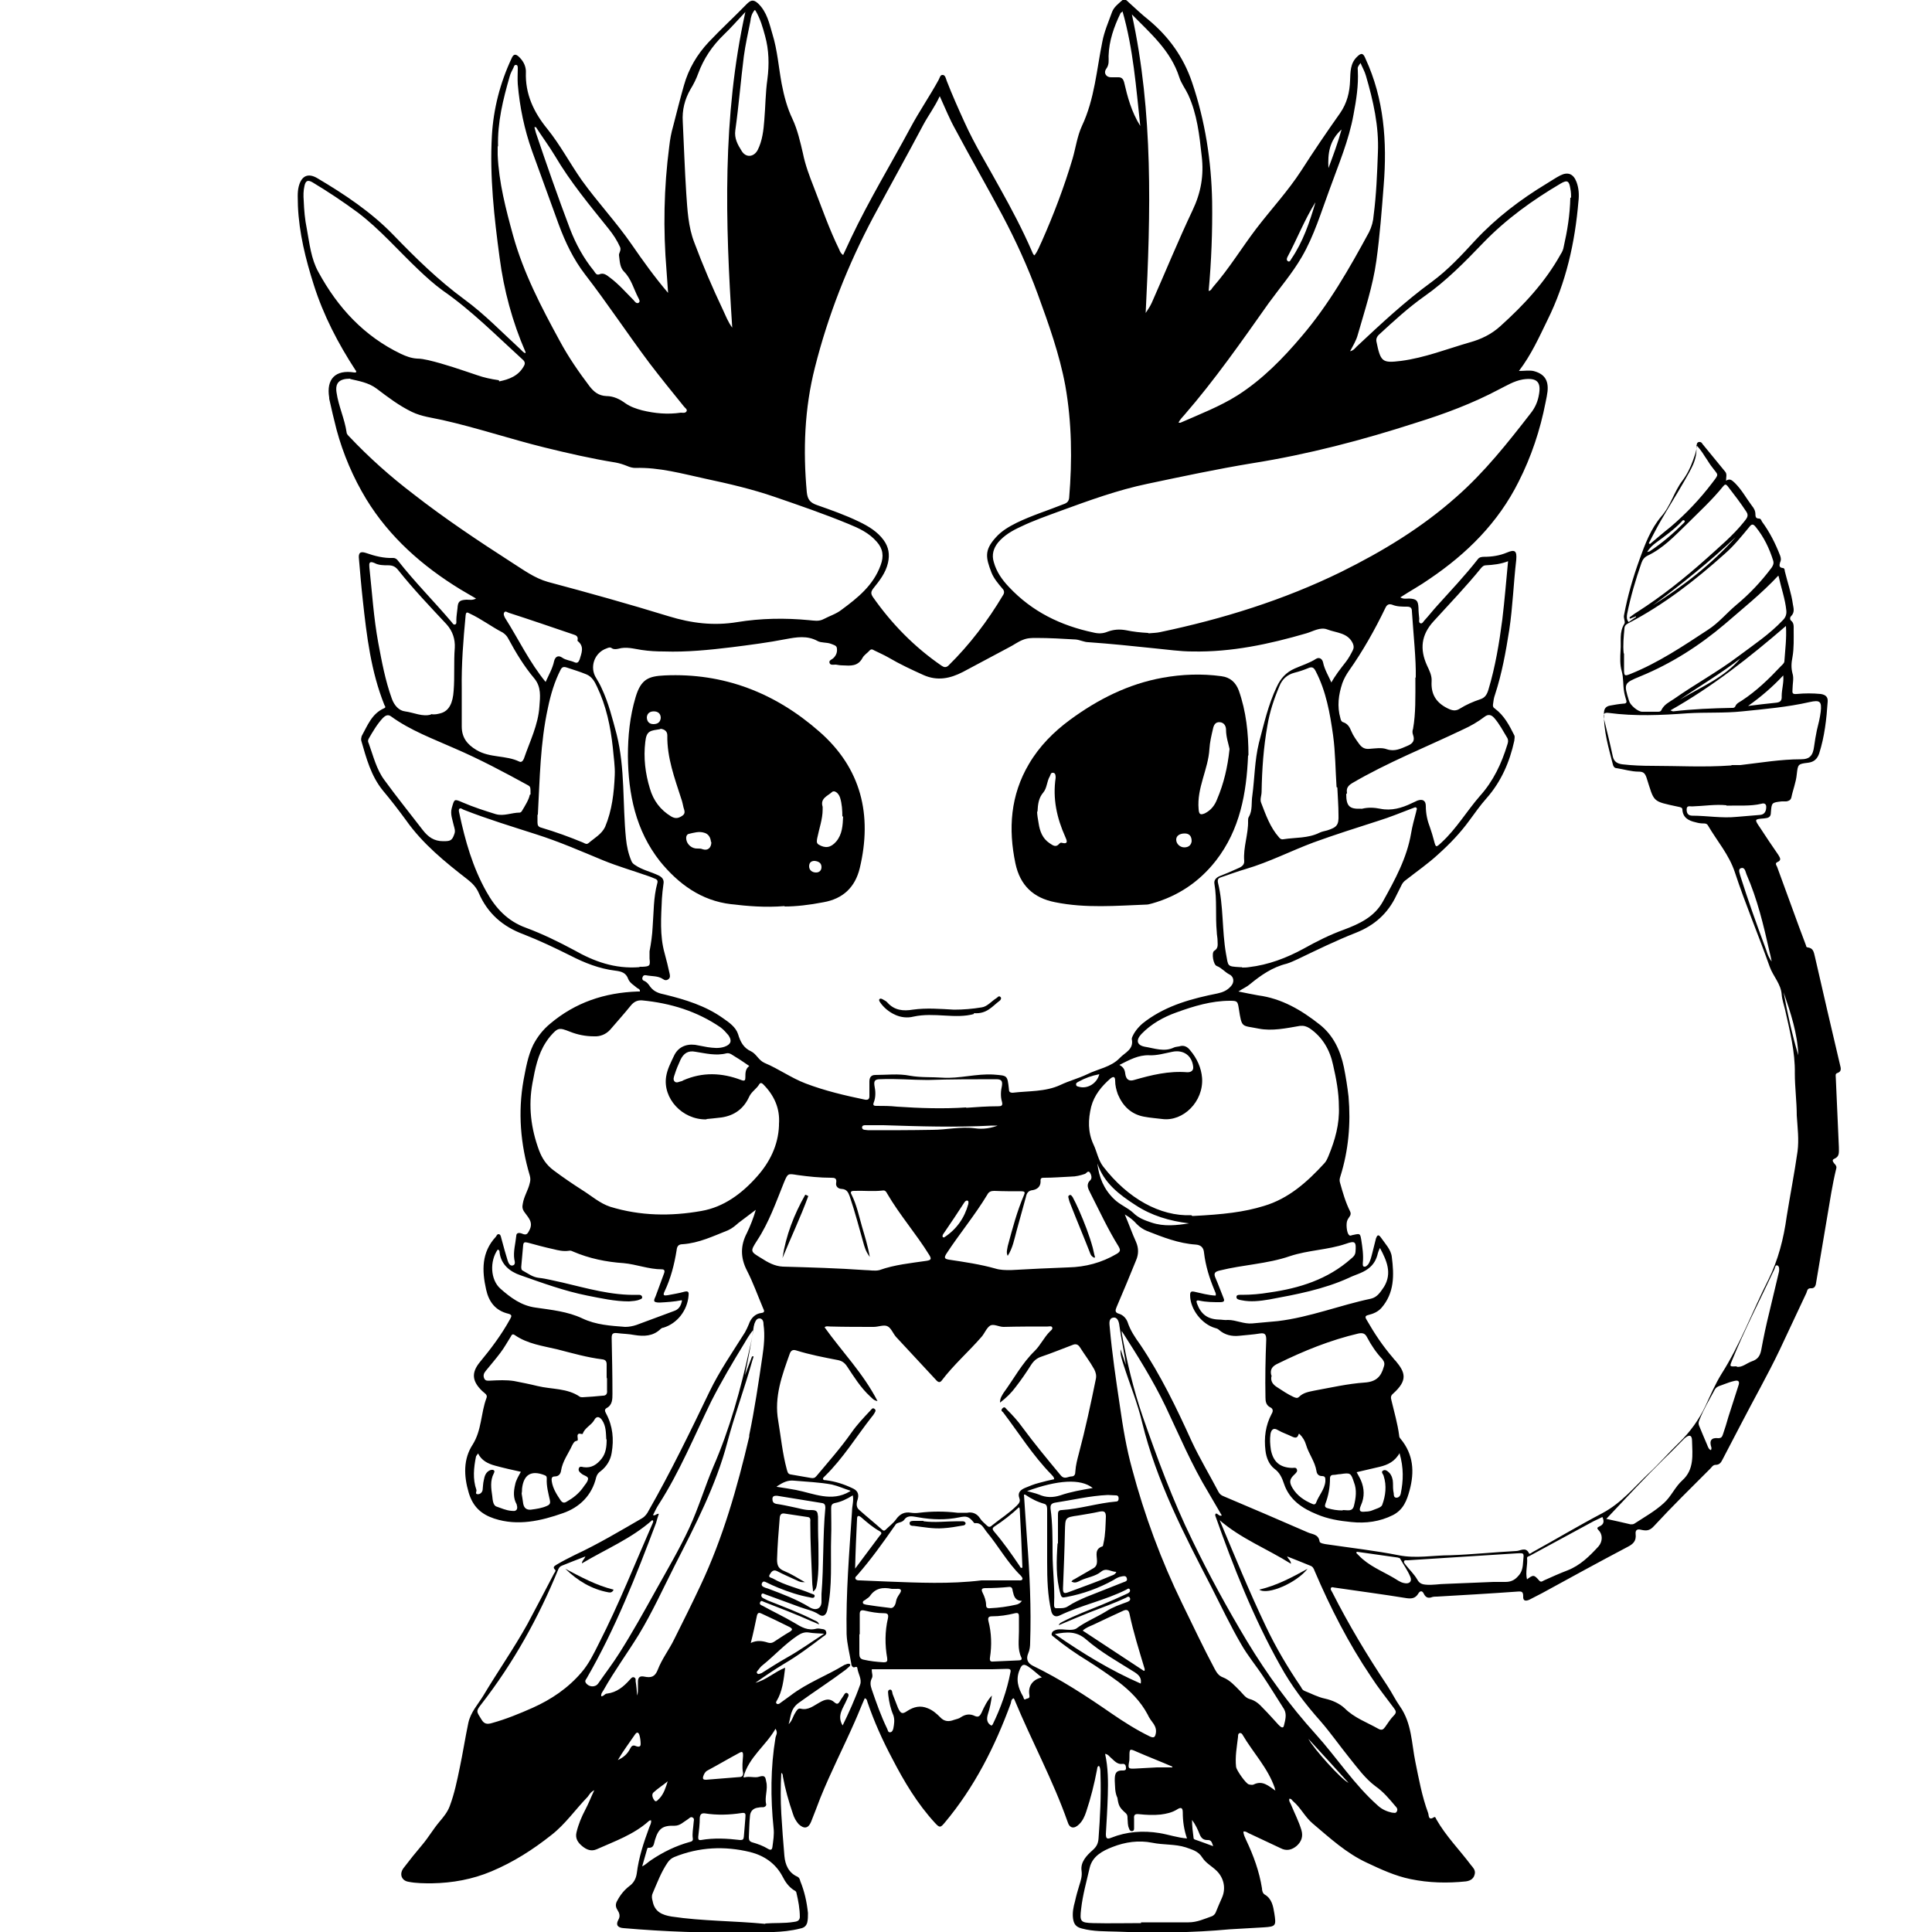 <svg viewBox="0 0 50 50" xmlns="http://www.w3.org/2000/svg" id="_レイヤー_1"><path d="m13.6,9.11c-.34-.78-.56-1.6-.67-2.44-.14-1.04-.26-2.1-.2-3.16.04-.69.21-1.36.51-2,.05-.12.11-.12.2-.03.1.1.16.21.17.35,0,.01,0,.03,0,.04-.02.56.2,1.03.55,1.46.34.42.59.9.9,1.34.41.57.89,1.08,1.29,1.66.29.42.59.84.94,1.25-.01-.2-.03-.38-.04-.57-.09-1.08-.07-2.15.07-3.22.02-.18.05-.35.1-.52.09-.35.18-.71.28-1.06.12-.43.34-.8.64-1.12.32-.34.66-.65.98-.98.1-.1.17-.14.3-.02.23.22.29.52.37.79.13.42.16.86.24,1.29.06.31.14.62.28.91.13.28.2.59.27.89.06.3.17.59.28.87.21.54.4,1.09.66,1.62.02.05.04.1.1.14.07-.15.14-.3.21-.45.46-.97,1.02-1.89,1.53-2.84.23-.43.5-.82.73-1.24.03-.05.04-.14.11-.13.06,0,.08.09.1.15.14.36.3.72.46,1.07.27.6.62,1.16.93,1.73.29.52.57,1.05.81,1.6.02.04.03.09.07.12.09-.11.13-.24.19-.36.31-.7.58-1.41.8-2.15.08-.28.12-.58.24-.84.33-.7.38-1.46.53-2.19.05-.26.16-.51.25-.76.05-.13.16-.21.26-.3.06-.06.12,0,.17.05.17.15.33.31.51.45.53.44.91.97,1.13,1.62.34,1,.5,2.04.52,3.09.01.77-.02,1.54-.09,2.31.07-.01.08-.07.12-.11.41-.47.73-1,1.11-1.5.39-.51.82-.97,1.17-1.51.32-.5.66-1,1-1.48.18-.26.25-.54.26-.85.01-.21,0-.44.18-.61.11-.11.16-.1.22.05.48,1.04.56,2.15.47,3.27-.05.65-.1,1.31-.19,1.96-.09.65-.3,1.28-.48,1.91-.04.15-.12.28-.2.43.09-.02.13-.08.17-.12.63-.59,1.25-1.17,1.95-1.68.42-.31.77-.69,1.12-1.07.54-.58,1.17-1.06,1.85-1.47.12-.07.23-.15.35-.21.2-.1.34-.04.42.17.06.16.07.33.05.5-.09,1.07-.32,2.1-.8,3.07-.22.45-.42.9-.74,1.32.14,0,.25-.02.37,0,.28.07.4.23.37.53-.01.09-.03.18-.05.28-.14.72-.37,1.41-.7,2.06-.53,1.06-1.34,1.86-2.3,2.51-.24.17-.5.31-.76.48.08.05.16.03.23.03.19.01.23.05.24.24,0,.09.01.19.02.28,0,.04-.02.1.03.12.05.02.08-.05.11-.08.11-.12.21-.25.32-.37.36-.4.72-.78,1.05-1.2.04-.06.1-.07.17-.07.2,0,.4-.03.59-.11.21-.09.26-.04.24.19-.07.6-.09,1.21-.18,1.81-.09.57-.19,1.13-.37,1.68-.03.08-.04.16-.05.24-.01.05,0,.09.05.12.24.18.37.43.5.69.02.04,0,.1,0,.14-.12.55-.34,1.06-.72,1.49-.16.18-.3.38-.44.57-.24.33-.51.61-.81.88-.26.24-.55.44-.83.66-.06.04-.1.09-.13.16-.04.08-.08.16-.12.24-.22.47-.57.78-1.05.97-.51.2-1,.44-1.5.68-.09.04-.19.09-.29.12-.37.09-.67.3-.95.53-.08.07-.18.11-.3.19.19.04.35.07.51.1.61.08,1.12.38,1.6.76.35.28.53.67.62,1.1.05.25.09.5.12.76.06.7,0,1.39-.21,2.06-.02.06-.03.11-.01.17.07.25.14.5.26.74.05.1-.04.15-.07.23-.04.08-.02.32.04.38.04.04.07,0,.11,0,.18-.04.18-.04.21.13.03.2.06.39.04.59,0,.03-.01.09.03.1.05.01.08-.03.11-.06.06-.09.08-.2.11-.31.03-.12.06-.24.09-.36.03-.08.06-.12.13-.02.11.16.26.31.28.5.06.47.07.93-.27,1.32-.09.1-.21.15-.33.18-.09.02-.1.05-.05.13.2.35.42.68.68.98.02.03.04.05.07.08.25.3.32.5-.07.85-.06.05-.06.1-.04.17.07.3.16.6.2.91,0,.03.01.06.04.09.33.4.36.85.23,1.33-.07.26-.16.5-.43.64-.34.17-.7.22-1.08.18-.31-.03-.61-.08-.89-.2-.37-.15-.71-.37-.85-.79-.05-.15-.11-.29-.25-.39-.14-.11-.21-.29-.23-.47-.04-.33,0-.65.16-.95.05-.08.03-.14-.04-.17-.11-.06-.12-.16-.12-.26-.01-.5,0-1,.02-1.49,0-.13-.03-.18-.16-.16-.18.03-.36.04-.54.06-.19.02-.37-.02-.52-.15-.03-.03-.06-.04-.1-.05-.35-.1-.65-.49-.65-.85,0-.08.02-.11.11-.09.18.04.36.09.55.1.02-.06-.02-.1-.03-.14-.13-.31-.23-.63-.27-.97-.01-.13-.08-.2-.21-.21-.45-.03-.85-.19-1.26-.35-.1-.04-.19-.1-.27-.18-.08-.09-.17-.17-.31-.25.11.26.19.49.29.71.07.16.07.32,0,.48-.16.4-.33.8-.5,1.2-.04.09-.05.15.06.18.1.03.18.11.22.21.07.22.2.41.33.59.53.79.94,1.64,1.33,2.5.21.45.47.88.7,1.32.03.05.07.08.12.1.73.31,1.46.62,2.19.94.11.05.27.04.3.23,0,.05.13.07.21.08.61.09,1.23.16,1.84.28.45.09.89,0,1.33,0,.57-.02,1.14-.08,1.71-.11.1,0,.25-.12.33.06.01.03.06-.01.09-.03.6-.33,1.2-.69,1.81-1.01.49-.26.82-.67,1.2-1.03.27-.25.51-.53.78-.79.29-.28.52-.6.69-.96.13-.28.25-.56.41-.82.49-.77.8-1.62,1.21-2.43.26-.52.4-1.07.48-1.65.09-.56.2-1.12.28-1.68.04-.31,0-.62-.02-.93,0-.36-.05-.73-.05-1.09.01-.56-.13-1.1-.25-1.64-.03-.13-.08-.27-.09-.4-.02-.28-.22-.47-.31-.72-.29-.82-.63-1.62-.9-2.44-.15-.46-.46-.81-.7-1.22-.03-.05-.08-.05-.13-.05-.06,0-.12-.01-.19-.03-.18-.04-.33-.12-.34-.33,0-.05-.05-.06-.1-.07-.7-.15-.62-.11-.83-.76-.04-.11-.08-.15-.2-.15-.19,0-.38-.06-.57-.09-.06,0-.09-.05-.1-.1-.11-.43-.24-.86-.23-1.32,0-.12.05-.18.16-.2.11-.02.22-.04.34-.05.08,0,.1-.03.07-.11-.02-.07-.04-.14-.05-.21-.03-.17-.01-.34-.06-.52-.05-.17-.04-.36-.03-.54.02-.23-.04-.47.1-.69.03-.05-.03-.14-.01-.22.09-.49.23-.97.4-1.44.14-.39.29-.79.56-1.11.25-.28.33-.64.55-.93.12-.16.21-.34.28-.54.04-.12.09-.23.09-.36,0-.04,0-.08.05-.1.05-.01.08.01.1.05.2.24.39.48.59.72.05.06.02.14.02.23.11-.07.16,0,.23.06.18.18.29.39.44.59.05.06.09.13.09.22,0,.06.01.11.09.11.05,0,.06.04.08.08.2.27.35.57.47.88.02.06.03.11,0,.17-.02.07-.04.14.07.15.04,0,.05.05.05.08.07.29.17.57.21.86.02.11.05.21-.05.31-.03.03-.03.08,0,.11.08.06.07.15.07.23,0,.24.01.48-.03.71-.03.15-.04.28,0,.43.04.12,0,.27,0,.41-.01.1,0,.13.11.12.21-.02.41-.02.62,0,.13.02.19.08.18.2-.03.45-.08.9-.22,1.34-.05.14-.13.22-.29.24-.26.03-.26.04-.29.3-.02.21-.1.4-.14.6-.02.07-.07.09-.13.1-.04,0-.08,0-.12,0-.26.03-.26.03-.28.29,0,.12-.07.14-.17.15-.26.02-.26.02-.11.24.15.23.31.47.47.7.04.07.1.14-.02.19-.07.03-.03.08-.01.12.19.52.38,1.04.57,1.56.06.16.12.32.18.48,0,.03.02.05.05.05.14.02.15.12.18.24.21.93.43,1.86.65,2.8.02.08.05.17-.07.21-.06.02-.04.07-.04.12.03.6.05,1.2.08,1.8,0,.14.02.24-.12.3-.07.03-.03.08,0,.12.04.04.07.08.05.14-.1.41-.16.82-.23,1.23-.1.57-.19,1.15-.29,1.72-.01.08-.04.15-.14.14-.09,0-.09.07-.11.12-.23.49-.46.98-.69,1.47-.31.65-.67,1.28-1,1.92-.16.31-.32.61-.48.92-.04.08-.08.14-.18.14-.07,0-.1.06-.14.1-.49.49-.99.98-1.46,1.49-.11.12-.2.12-.33.09-.11-.03-.15.02-.14.11.02.18-.06.26-.22.34-.74.39-1.47.79-2.2,1.19-.11.06-.22.11-.33.17-.09.04-.17.04-.16-.09,0-.12-.04-.13-.15-.12-.69.05-1.39.09-2.08.13-.04,0-.08,0-.12.01-.1.04-.17.02-.22-.08-.04-.09-.1-.09-.15,0-.07.11-.16.13-.3.11-.61-.1-1.23-.18-1.84-.27-.04,0-.09-.03-.11,0-.03.04.01.08.03.12.42.83.9,1.63,1.42,2.41.12.18.21.37.33.54.31.44.3.96.4,1.44.09.44.17.89.33,1.32.02.05,0,.21.15.11.03-.02.05.02.06.05.25.44.6.79.9,1.19.05.06.11.12.1.21-.02.13-.1.19-.23.21-.48.05-.96.04-1.44-.06-.39-.08-.76-.25-1.12-.42-.54-.25-.96-.64-1.41-1.02-.2-.17-.31-.41-.5-.57-.03-.02-.04-.07-.1-.07-.02.06.02.1.04.15.09.22.2.43.27.66.05.17,0,.3-.12.41-.13.11-.27.14-.42.06-.28-.13-.55-.26-.83-.39-.04-.02-.07-.05-.13-.04,0,.08.04.15.07.22.19.4.34.81.41,1.25,0,.06.02.13.07.16.19.11.22.31.25.49.05.32.04.34-.28.36-.29.02-.58.03-.87.05-.97.09-1.95.1-2.93.06-.3-.01-.6,0-.9-.08-.16-.04-.21-.12-.23-.26-.02-.15.01-.3.05-.44.03-.14.07-.28.11-.41.04-.13.08-.24.06-.39-.03-.22.13-.39.29-.53.1-.09.14-.17.15-.3.04-.55.07-1.1.05-1.66,0-.06,0-.13-.02-.19,0-.01-.02-.02-.02-.03-.05.02-.04.06-.05.1-.07.37-.16.73-.28,1.09-.04.12-.09.23-.18.32-.13.13-.25.11-.3-.06-.38-1.08-.93-2.09-1.37-3.15,0-.02-.02-.03-.03-.05-.06.03-.06.08-.07.13-.41,1.12-.94,2.17-1.71,3.09-.11.13-.13.14-.25.01-.46-.5-.8-1.07-1.11-1.67-.25-.47-.47-.96-.64-1.46-.01-.03-.01-.08-.07-.1-.09.2-.17.41-.26.61-.29.66-.62,1.3-.89,1.97-.08.21-.16.42-.24.62-.07.17-.18.19-.32.06-.07-.08-.12-.17-.15-.27-.11-.32-.2-.64-.26-.97,0-.03,0-.06-.04-.09-.02.36-.02.71,0,1.06.02.36.05.73.08,1.09.02.23.11.44.34.54.04.02.06.06.07.11.11.27.17.54.2.83,0,.08,0,.17-.02.25-.03.09-.08.13-.18.15-.47.12-.94.09-1.41.1-1.06.02-2.11-.02-3.16-.11-.15-.01-.21-.08-.14-.21.06-.1.03-.18-.02-.26-.06-.09-.05-.17,0-.25.08-.15.18-.27.31-.37.11-.08.17-.19.19-.33.05-.41.18-.8.32-1.18.02-.06.06-.11.05-.19-.02,0-.04,0-.06.02-.39.35-.88.52-1.35.73-.14.06-.26.01-.37-.08-.11-.09-.19-.2-.15-.36.05-.21.13-.4.23-.59.08-.15.14-.31.23-.5-.1.05-.13.12-.17.17-.32.33-.58.71-.94.99-.48.38-.98.7-1.55.94-.5.21-1.01.3-1.54.31-.2,0-.41,0-.61-.04-.18-.03-.24-.2-.13-.35.16-.21.32-.41.49-.61.16-.19.28-.4.44-.59.11-.13.21-.25.27-.41.12-.32.19-.66.26-1,.08-.38.14-.77.22-1.15.06-.28.25-.48.39-.71.37-.62.79-1.22,1.14-1.85.23-.43.46-.87.69-1.31.02-.03.05-.07.03-.09-.09-.08,0-.11.04-.14.15-.09.31-.17.47-.25.6-.28,1.17-.62,1.74-.95.08-.05.13-.12.17-.2.57-1,1.07-2.03,1.57-3.07.26-.54.6-1.03.92-1.54.04-.07.07-.14.1-.21.05-.15.16-.27.32-.29.1-.01.08-.06.05-.12-.14-.33-.26-.67-.42-.98-.17-.33-.17-.65,0-.97.09-.19.17-.39.23-.6-.15.11-.3.23-.45.34-.08.07-.16.14-.27.19-.38.15-.75.33-1.17.36-.11,0-.15.05-.16.16-.06.37-.15.72-.31,1.06-.06.12,0,.11.08.1.15-.03.29-.05.43-.09.11-.03.12.02.11.1-.03.38-.29.72-.65.83-.03,0-.06.02-.08.04-.19.18-.42.19-.67.15-.15-.03-.3-.03-.46-.05-.11-.01-.13.03-.13.13.01.48.02.96.02,1.44,0,.14,0,.29-.15.37-.07.04-.04.09-.01.15.17.32.2.66.14,1.01-.03.19-.13.35-.28.47-.06.04-.1.09-.12.16-.11.47-.43.78-.86.93-.57.2-1.17.34-1.78.14-.33-.11-.55-.3-.66-.67-.13-.44-.14-.87.1-1.24.24-.38.21-.81.36-1.21.02-.05,0-.09-.04-.12-.02-.02-.05-.04-.07-.06-.26-.25-.29-.47-.06-.75.29-.35.56-.71.78-1.11.03-.06.07-.11-.04-.14-.34-.08-.51-.31-.58-.63-.11-.49-.12-.96.25-1.36.02-.02.03-.07.07-.07.05,0,.06.05.07.09.03.11.06.22.09.33.03.09.05.18.08.27.02.06.06.14.13.12.08-.02.05-.11.04-.16-.03-.2.03-.4.05-.6,0-.1.09-.09.16-.06.1.04.13.01.18-.09.11-.21-.03-.33-.12-.46-.06-.08-.07-.14-.05-.23.03-.19.14-.35.18-.53.02-.07.02-.13,0-.2-.24-.81-.31-1.63-.16-2.47.06-.31.11-.62.25-.91.11-.21.25-.39.43-.54.66-.56,1.42-.81,2.27-.84.02,0,.04,0,.06,0,.01-.06-.04-.07-.07-.09-.08-.07-.19-.13-.23-.23-.06-.17-.18-.2-.34-.22-.41-.05-.79-.2-1.16-.39-.4-.2-.8-.39-1.21-.55-.54-.2-.93-.54-1.16-1.07-.06-.14-.16-.25-.29-.35-.58-.45-1.16-.92-1.59-1.53-.19-.26-.39-.52-.6-.77-.31-.38-.43-.84-.56-1.29-.01-.04,0-.08.01-.12.15-.27.26-.58.58-.72.05-.02.03-.05.01-.08-.35-.87-.46-1.79-.56-2.71-.04-.36-.07-.72-.1-1.07-.02-.16.03-.21.18-.16.23.08.46.14.71.13.05,0,.09.03.12.07.43.55.93,1.05,1.38,1.58.03.03.05.09.1.07.04-.01.03-.07.03-.11,0-.1.02-.21.03-.31.01-.17.05-.21.23-.22.08,0,.16.02.25-.03-.15-.09-.28-.16-.41-.24-.98-.6-1.83-1.35-2.43-2.33-.34-.56-.6-1.17-.77-1.8-.07-.27-.13-.53-.19-.8,0,0,0-.02,0-.03-.08-.48.16-.73.65-.65.01,0,.03,0,.04,0,.02-.03,0-.05-.01-.06-.45-.69-.83-1.42-1.08-2.21-.21-.66-.38-1.34-.41-2.04,0-.17-.02-.34.02-.5.07-.28.24-.36.48-.22.71.42,1.4.88,1.97,1.47.58.6,1.16,1.17,1.84,1.67.52.38.97.85,1.45,1.29.04.04.08.09.13.1Zm20.84,8.58c.12-.22.25-.38.39-.56.07-.09.13-.2.18-.3.03-.06.03-.11,0-.18-.13-.28-.43-.27-.66-.36-.18-.07-.37.05-.54.1-.96.28-1.94.49-2.95.47-.32,0-.65-.05-.97-.08-.57-.06-1.15-.12-1.72-.16-.11,0-.22-.06-.33-.07-.34-.02-.68-.04-1.02-.04-.12,0-.23,0-.35.05-.13.05-.23.13-.35.19-.4.21-.8.43-1.2.64-.33.17-.66.24-1.02.08-.31-.14-.61-.28-.9-.45-.12-.07-.26-.13-.38-.19-.03-.02-.07-.04-.11,0-.06.07-.15.12-.19.2-.12.22-.31.2-.51.19-.06,0-.12-.01-.18-.02-.06,0-.14.02-.16-.04-.03-.07.06-.09.1-.13.07-.07.1-.15.09-.24,0-.09-.09-.1-.16-.13-.11-.04-.25-.02-.34-.07-.27-.15-.55-.1-.82-.05-.46.09-.93.15-1.4.21-.58.07-1.17.13-1.75.11-.2,0-.39-.01-.59-.04-.2-.03-.39-.09-.6-.03-.05.01-.11.02-.16-.01-.05-.04-.09-.02-.14,0-.32.11-.45.49-.27.77.05.08.1.17.14.26.18.38.28.79.39,1.2.22.88.15,1.8.24,2.69.02.2.06.39.14.58.02.05.05.08.1.11.19.13.41.17.61.27.1.05.14.12.12.22-.02.13-.03.25-.04.38-.02.47-.06.95.07,1.41.05.18.09.35.13.53.01.05.02.1-.03.14-.05.04-.1.03-.14,0-.13-.09-.29-.07-.44-.1-.05-.01-.08.01-.09.05-.02.04,0,.08.03.09.08.03.13.1.17.16.1.13.23.17.38.2.53.13,1.05.29,1.5.61.16.11.33.23.39.41.06.2.14.36.34.45.14.07.19.23.35.3.36.15.69.39,1.06.53.5.19,1.01.31,1.54.42.07.01.11-.01.11-.09,0-.13,0-.26,0-.38,0-.1.04-.17.15-.17.3,0,.6-.04.9.02.28.05.56.03.84.05.44.03.88-.11,1.33-.08.35.03.35.01.39.37,0,.07.02.1.1.1.41-.05.84-.02,1.23-.2.23-.11.47-.17.7-.28.28-.14.61-.18.84-.42.13-.14.37-.22.31-.49,0-.04.03-.09.05-.13.08-.14.2-.26.33-.35.55-.4,1.19-.57,1.84-.7.14-.03.25-.08.34-.18.1-.1.09-.25-.03-.31-.12-.06-.2-.17-.33-.22-.09-.03-.14-.34-.07-.39.12-.07.09-.17.09-.27,0-.07-.02-.15-.02-.22-.04-.41.01-.83-.06-1.24-.02-.1.04-.16.12-.2.15-.06.3-.12.45-.19.09-.04.21-.08.2-.21-.03-.35.11-.69.1-1.04,0-.03,0-.07.02-.1.1-.17.06-.37.09-.55.06-.45.06-.91.17-1.36.13-.49.24-.99.46-1.45.1-.22.24-.38.47-.48.18-.08.38-.14.55-.25.08-.05.16,0,.18.09.04.2.15.36.24.58ZM24.32,2.49c-.13.28-.29.49-.42.73-.43.81-.87,1.6-1.3,2.4-.66,1.24-1.17,2.54-1.51,3.89-.27,1.06-.31,2.14-.21,3.23.02.19.09.27.26.33.37.13.74.26,1.09.43.25.12.48.26.64.48.13.18.16.37.11.59-.06.26-.22.46-.38.66-.06.08-.07.13-.01.22.49.7,1.08,1.3,1.78,1.78.06.04.11.05.17,0,.56-.55,1.02-1.16,1.42-1.83.04-.06.03-.12-.02-.17-.11-.13-.22-.26-.28-.41-.15-.39-.19-.58.11-.91.15-.17.34-.28.54-.38.39-.19.81-.32,1.21-.48.09-.03.14-.07.15-.17.08-.97.07-1.94-.1-2.9-.15-.81-.43-1.59-.71-2.36-.26-.71-.57-1.39-.92-2.05-.4-.75-.82-1.48-1.22-2.23-.14-.25-.25-.52-.39-.83Zm5.41,13.9c.1-.01.2-.01.29-.03,1.62-.34,3.2-.83,4.69-1.56,1.07-.53,2.08-1.14,2.98-1.94.73-.64,1.33-1.4,1.92-2.16.12-.15.19-.31.22-.5.05-.29-.03-.44-.42-.38-.23.04-.42.16-.62.26-.68.36-1.4.63-2.14.86-1.39.45-2.8.82-4.25,1.05-.91.15-1.8.34-2.7.53-.77.16-1.51.43-2.25.7-.35.13-.7.25-1.03.41-.22.1-.43.22-.59.41-.12.15-.17.32-.11.51.07.25.21.45.39.64.6.64,1.34,1,2.19,1.18.12.03.24.03.36-.02.16-.06.31-.07.48-.04.19.04.38.06.57.07Zm-20.67-6.59c-.28,0-.39.11-.35.36.05.35.21.68.26,1.03,0,.04.04.08.07.11.51.54,1.06,1.03,1.65,1.48.82.64,1.69,1.22,2.56,1.78.3.19.58.4.93.5,1.05.28,2.09.57,3.13.89.59.18,1.16.25,1.77.15.61-.1,1.24-.11,1.86-.05.13.01.25.04.38-.03.15-.08.32-.13.46-.24.42-.31.82-.63,1.01-1.15.09-.24.06-.43-.1-.61-.2-.23-.46-.35-.73-.46-.63-.26-1.27-.48-1.91-.7-.58-.2-1.18-.34-1.79-.47-.6-.13-1.2-.3-1.82-.28-.07,0-.14-.02-.21-.05-.1-.04-.19-.07-.3-.09-.62-.1-1.23-.24-1.84-.39-.89-.22-1.75-.51-2.64-.71-.27-.06-.54-.09-.79-.21-.33-.16-.62-.38-.91-.6-.21-.16-.47-.2-.68-.25Zm18.22,28.48c0-.06-.04-.08-.07-.12-.48-.49-.84-1.07-1.25-1.61-.02-.02-.07-.04-.02-.1.06-.06.08-.01.11.02.15.15.29.3.41.47.31.42.65.83.99,1.24.1.12.19.03.28.03.08,0,.1-.06.1-.13.01-.16.05-.31.09-.46.17-.64.31-1.29.44-1.93.02-.09,0-.17-.04-.25-.11-.2-.25-.38-.37-.57-.05-.08-.11-.1-.2-.06-.27.1-.53.21-.8.3-.12.04-.2.11-.27.22-.12.19-.25.38-.39.56-.11.15-.24.28-.41.41,0-.12.05-.18.09-.25.27-.37.48-.77.81-1.09.15-.15.24-.35.39-.5.03-.03.08-.06.06-.11-.02-.04-.08-.02-.12-.02-.38,0-.76,0-1.14.01-.12,0-.26-.09-.35-.03-.09.06-.14.2-.22.29-.33.38-.72.72-1.03,1.13-.04.05-.08.05-.13,0-.35-.38-.7-.75-1.05-1.13-.08-.09-.13-.24-.23-.28-.09-.04-.23.02-.35.02-.37,0-.75,0-1.12-.01-.05,0-.11-.02-.15.02.45.63,1,1.19,1.37,1.91-.11-.02-.14-.08-.19-.12-.25-.23-.42-.51-.6-.78-.06-.09-.13-.14-.23-.16-.36-.07-.73-.14-1.08-.25-.09-.03-.14,0-.17.08-.2.56-.41,1.12-.3,1.74.07.42.11.84.22,1.25.02.06.02.13.11.14.17.03.35.06.52.09.06.01.1,0,.14-.05.31-.37.63-.73.91-1.13.14-.2.31-.38.48-.56.03-.03.06-.09.11-.05.06.04.01.09-.01.13-.02.03-.04.06-.06.08-.4.51-.74,1.07-1.21,1.53-.02.02-.06.05-.05.08.02.04.06.02.09.03.23.03.45.1.66.2.12.05.19.13.15.28-.03.09-.06.21.04.29.19.17.39.33.58.5.03.03.06.05.1.01.09-.09.2-.17.27-.27.1-.14.22-.2.39-.17.07.01.14.01.21,0,.33-.04.66-.04.99,0,.08,0,.17,0,.25,0,.14-.03.26.03.33.14.05.08.12.13.18.19.04.04.08.05.13,0,.21-.17.45-.32.65-.52.06-.06.09-.11.06-.19-.05-.14.03-.21.14-.26.12-.05.24-.1.36-.13.14-.04.27-.07.41-.1Zm3.58-6.81c.8-.04,1.33-.1,1.85-.26.64-.19,1.12-.62,1.56-1.1.05-.05.08-.12.11-.19.17-.41.29-.83.27-1.28,0-.37-.07-.73-.15-1.08-.08-.38-.27-.72-.61-.95-.08-.05-.15-.07-.25-.06-.35.06-.72.14-1.07.07-.44-.09-.43,0-.51-.52-.03-.19-.04-.2-.23-.2-.48,0-.94.14-1.38.3-.34.12-.66.3-.91.56-.15.16-.12.29.09.33.25.04.5.14.75.02.04-.02.1-.02.14-.03.12-.04.21.01.28.1.18.21.29.46.31.72.04.61-.49,1.13-1.03,1.06-.16-.02-.31-.03-.47-.06-.33-.06-.55-.27-.68-.58-.04-.11-.07-.23-.07-.35,0-.09-.03-.13-.12-.06-.23.2-.42.43-.5.73-.08.33-.09.66.06.98.09.19.12.4.25.57.64.83,1.47,1.29,2.28,1.26Zm-12.58-2.5c-.63.01-1.13-.55-1.04-1.11.03-.19.12-.36.2-.53.1-.22.3-.32.55-.29.11.02.21.04.32.06.15.02.29.04.44-.01.17-.06.2-.16.1-.3-.06-.07-.12-.14-.2-.2-.61-.42-1.3-.63-2.03-.7-.13-.01-.22.04-.3.14-.17.21-.35.41-.53.62-.11.12-.26.18-.42.17-.21,0-.42-.04-.62-.12-.28-.11-.31-.11-.51.12-.04.05-.08.1-.11.15-.21.32-.28.68-.35,1.06-.11.6-.04,1.17.17,1.74.08.21.19.38.38.52.24.18.49.35.74.51.24.15.45.34.72.43.78.24,1.57.25,2.36.11.58-.1,1.05-.45,1.44-.89.33-.37.55-.81.57-1.32,0-.01,0-.03,0-.04.03-.41-.13-.75-.41-1.03-.03-.03-.07-.05-.1,0-.07.12-.2.19-.26.32-.14.31-.38.49-.72.54-.15.02-.29.03-.38.04Zm13.86-3.93s0,0,0,0c.06,0,.12,0,.18-.01.51-.06.98-.24,1.42-.48.34-.19.68-.36,1.04-.49.4-.15.79-.33,1.01-.73.31-.56.62-1.12.73-1.77.03-.18.08-.36.13-.55,0-.04.04-.08,0-.11-.03-.02-.06.01-.1.02-.29.11-.58.23-.87.32-.56.18-1.13.36-1.68.56-.59.22-1.15.51-1.76.69-.21.06-.42.14-.63.21-.06.02-.11.04-.09.14.15.61.1,1.23.21,1.85.06.32.02.32.36.34.02,0,.04,0,.06,0Zm-15.59-.02s.04,0,.08,0c.19-.01.2-.03.18-.21,0-.06,0-.13,0-.19.04-.21.07-.42.08-.63.03-.38.02-.76.12-1.13.02-.06,0-.1-.06-.12-.07-.03-.14-.06-.21-.08-.37-.13-.75-.24-1.12-.39-.58-.24-1.15-.49-1.75-.68-.62-.2-1.25-.39-1.86-.63-.04-.01-.08-.06-.12-.03-.03.03-.01.08,0,.13.15.7.34,1.38.7,2.02.24.43.55.76,1.02.93.43.16.84.36,1.25.58.51.29,1.05.49,1.69.44Zm-3.63-15.15c.25-.05.5-.14.64-.4.04-.07.02-.12-.04-.17-.67-.61-1.31-1.26-2.06-1.78-.22-.16-.42-.34-.62-.53-.53-.5-1-1.05-1.58-1.49-.38-.28-.77-.54-1.17-.78-.12-.07-.18-.05-.21.09-.03.13-.03.25-.02.38.01.25.03.49.08.73.07.38.11.78.3,1.12.5.92,1.18,1.66,2.14,2.12.13.06.26.11.41.12.1,0,.2.02.29.04.43.1.85.25,1.27.39.17.06.35.1.56.13Zm-.04-6.1c0,.08,0,.16,0,.24.03.71.21,1.4.4,2.09.27.97.73,1.85,1.21,2.73.22.41.49.8.77,1.17.11.14.23.24.43.25.19,0,.35.08.5.19.13.09.28.14.43.18.33.08.66.11,1,.06.05,0,.12.02.15-.04.02-.05-.04-.08-.07-.12-.3-.37-.6-.74-.89-1.12-.57-.76-1.09-1.55-1.67-2.3-.3-.39-.51-.83-.68-1.29-.23-.63-.46-1.27-.69-1.9-.2-.56-.32-1.14-.37-1.73-.01-.14,0-.28,0-.41,0-.04,0-.09-.05-.09-.04,0-.05.04-.06.07-.04.08-.08.15-.1.23-.17.59-.32,1.19-.3,1.82Zm17.61,7.17s.04,0,.06,0c.5-.22,1.02-.42,1.48-.71.64-.41,1.17-.95,1.66-1.53.7-.82,1.23-1.75,1.74-2.69.07-.14.11-.29.12-.44.07-.54.09-1.08.11-1.62.03-.68-.12-1.34-.31-1.99-.03-.11-.09-.21-.14-.33-.07.1-.08.1-.07.2.02.38-.04.76-.11,1.13-.12.67-.39,1.3-.62,1.94-.22.59-.4,1.2-.72,1.75-.25.43-.57.8-.86,1.2-.7.99-1.39,1.98-2.18,2.89-.05.06-.11.11-.15.2Zm10.17-5.82c0-.05,0-.15-.02-.24-.03-.2-.08-.23-.25-.13-.73.43-1.41.92-2,1.53-.48.5-.96.99-1.53,1.39-.41.29-.78.63-1.15.97-.06.05-.1.11-.09.19.11.54.15.57.64.51.61-.08,1.19-.31,1.78-.48.29-.08.56-.21.79-.42.61-.55,1.16-1.14,1.56-1.86.04-.06.07-.13.08-.2.09-.4.16-.81.17-1.27Zm-9.1,34.21c.39.93.77,1.86,1.2,2.76.26.55.57,1.07.91,1.57.02.04.04.08.09.1.18.07.34.16.53.2.18.04.37.12.51.25.25.25.57.36.87.53.09.05.13.02.18-.05.07-.1.14-.21.22-.29.08-.08.06-.12,0-.2-.2-.27-.41-.53-.59-.81-.58-.86-1.05-1.78-1.46-2.74-.02-.06-.05-.11-.11-.13-.2-.08-.39-.16-.6-.24.03.07.1.11.1.19-.62-.39-1.3-.65-1.86-1.14Zm-16.41.95c-.21.08-.41.16-.61.24-.05.02-.07.05-.09.09-.51,1.25-1.16,2.42-1.99,3.49-.15.19-.13.19,0,.4.07.12.15.13.28.09.36-.1.7-.24,1.04-.39.49-.22.92-.51,1.27-.92.19-.22.32-.49.45-.75.52-1.02.94-2.08,1.4-3.13,0-.02.02-.04-.02-.06-.54.48-1.2.75-1.82,1.12,0-.07.06-.1.09-.18Zm7.34-7.78c-.08-.11-.1-.19-.13-.28-.12-.42-.23-.85-.37-1.26-.04-.11-.08-.18-.2-.19-.09,0-.17-.06-.15-.16.02-.12-.04-.13-.13-.13-.29,0-.58-.03-.87-.07-.25-.04-.25-.05-.35.19-.21.52-.39,1.04-.7,1.51-.18.28-.17.28.11.45.17.11.35.21.56.22.71.02,1.42.04,2.13.09.12,0,.25.03.37,0,.39-.14.81-.18,1.22-.24.12-.02.13-.05.07-.15-.34-.55-.77-1.04-1.09-1.59-.02-.04-.05-.09-.11-.08-.25.03-.5,0-.75.01-.08,0-.1.03-.06.1.13.26.19.55.27.83.07.24.15.49.2.78Zm6.54,1.93s0,.05,0,.07c.13.73.3,1.45.54,2.15.38,1.09.78,2.18,1.29,3.22.43.89.9,1.75,1.41,2.6.52.86,1.11,1.67,1.78,2.41.55.61.99,1.3,1.61,1.85.11.1.23.15.36.18.05,0,.1.03.13-.03.03-.06,0-.1-.04-.14-.16-.19-.31-.37-.51-.51-.27-.2-.47-.48-.68-.74-.25-.31-.48-.64-.74-.94-.4-.45-.76-.92-1.05-1.45-.69-1.23-1.21-2.55-1.68-3.88,0-.02,0-.04.02-.05.05,0,.08.08.15.05-.12-.2-.23-.4-.35-.6-.43-.71-.75-1.47-1.1-2.21-.33-.69-.74-1.34-1.15-1.98Zm15.79-14.63c.05,0,.14,0,.22,0,.52-.06,1.04-.15,1.57-.15.23,0,.31-.1.34-.34.02-.14.04-.27.07-.41.04-.16.08-.32.1-.48.03-.27-.02-.31-.29-.25-.57.13-1.16.18-1.74.24-.47.05-.95.02-1.42.05-.68.05-1.36.08-2.04-.01-.14-.02-.14.06-.12.15.08.33.16.65.23.98.03.13.11.18.24.2.26.03.52.04.78.04.67,0,1.34.04,2.04-.01Zm-18.75,12.68c-.03-.08,0-.16.01-.23.12-.45.24-.9.42-1.32.03-.07.03-.1-.07-.1-.23,0-.46,0-.7-.01-.08,0-.14.02-.18.1-.32.53-.72,1.01-1.06,1.53-.06.1-.05.13.07.15.4.06.81.12,1.2.23.13.04.26.04.4.04.5-.03.99-.05,1.49-.07.44-.01.86-.12,1.25-.35.1-.06.1-.1.05-.19-.28-.45-.5-.93-.74-1.4-.05-.1-.11-.21.01-.32.05-.05.02-.14-.01-.19-.05-.07-.09.01-.13.03-.12.04-.24.07-.36.07-.23.01-.46.03-.69.03-.07,0-.11,0-.1.1,0,.13-.09.2-.2.22-.12.01-.16.08-.18.18-.08.29-.16.58-.24.87-.06.22-.1.45-.23.65Zm-12.16-11.39c0,.06,0,.13,0,.19,0,.08.02.12.1.14.37.11.73.24,1.09.39.04.02.08.05.13.01.15-.13.34-.23.43-.42.18-.43.23-.88.25-1.34.01-.23-.03-.47-.05-.71-.06-.55-.17-1.08-.41-1.58-.06-.13-.13-.26-.28-.32-.17-.07-.34-.12-.52-.18-.07-.02-.11,0-.14.06-.16.31-.26.65-.33.99-.2.91-.21,1.84-.26,2.76Zm15.24,14.34c-.04-.38-.13-.75-.18-1.12-.01-.1-.05-.23-.16-.21-.12.02-.1.15-.09.25.06.68.16,1.35.26,2.02.08.56.17,1.11.32,1.65.32,1.2.75,2.36,1.29,3.47.28.57.55,1.15.85,1.71.05.09.1.17.21.21.18.07.31.22.44.35.08.08.14.18.25.21.15.04.25.13.35.24.14.14.27.29.4.43.04.04.12.12.14.01.03-.13.08-.28,0-.42-.18-.28-.35-.56-.53-.83-.19-.29-.41-.55-.58-.85-.28-.48-.52-.99-.77-1.48-.71-1.37-1.42-2.74-1.79-4.25-.12-.51-.32-.99-.48-1.49-.04-.13-.09-.26-.08-.41.06.17.11.33.17.5Zm5.44-15.06c-.03-.45-.03-.9-.09-1.34-.08-.57-.18-1.14-.45-1.66-.05-.1-.1-.12-.19-.08-.12.05-.24.09-.36.12-.19.05-.32.17-.39.35-.14.33-.25.66-.31,1.02-.1.56-.14,1.13-.15,1.71,0,.1-.05.2-.01.29.12.31.23.63.46.89.03.04.07.06.11.05.31-.05.64-.02.94-.17.06-.03.13-.04.2-.06.25-.08.3-.14.29-.4,0-.24-.02-.47-.03-.71ZM29.29.36c.56,2.56.49,5.15.36,7.74.06-.09.12-.18.16-.27.35-.79.68-1.6,1.05-2.38.22-.46.3-.91.24-1.41-.06-.55-.12-1.09-.35-1.59-.07-.15-.18-.29-.23-.45-.22-.69-.75-1.14-1.23-1.63Zm-15.56,20.2c0-.19,0-.2-.07-.24-.62-.34-1.24-.67-1.89-.95-.56-.25-1.14-.46-1.65-.83-.08-.06-.15-.02-.21.04-.15.16-.26.35-.37.54-.02.04-.02.08,0,.11.12.33.2.68.41.96.32.44.66.86.99,1.29.14.18.29.29.53.29.18,0,.23-.01.29-.19.03-.08,0-.15-.02-.23-.03-.14-.09-.28-.05-.43.07-.25.06-.25.29-.15.28.12.56.21.85.3.21.06.41-.04.62-.04.02,0,.04-.02.05-.03.09-.15.19-.31.21-.43ZM19.29.31c-.2.21-.37.41-.56.59-.3.29-.52.62-.66,1-.05.14-.12.28-.2.41-.15.26-.22.54-.2.84.03.61.05,1.23.09,1.85.03.43.05.87.21,1.28.22.59.47,1.17.74,1.74.07.15.13.31.24.46-.18-2.74-.26-5.45.34-8.17Zm10.24,49.45s0,0,0-.01c.41,0,.82,0,1.23,0,.22,0,.41-.09.61-.16.04-.02.07-.05.09-.09.05-.13.11-.26.17-.4.1-.24.04-.5-.14-.68-.12-.12-.28-.2-.37-.34-.11-.18-.27-.21-.43-.27-.28-.09-.58-.06-.87-.12-.35-.07-.7-.02-1.03.11-.26.1-.52.24-.59.54-.08.35-.18.7-.22,1.06-.04.33-.02.36.31.37.41.01.83,0,1.24,0Zm-10.05-14.66s.02,0,.02,0c0,.04-.02.07-.03.11-.2.72-.46,1.41-.65,2.13-.29,1.1-.82,2.12-1.34,3.14-.31.61-.59,1.23-.94,1.81-.3.49-.64.95-.92,1.45-.03.05-.07.09-.06.16.07,0,.09-.07.15-.07.25-.03.43-.18.59-.36.03-.03.06-.08.11-.06.05.02.04.07.04.1.02.12.03.25.04.37.02-.06.02-.13.02-.19,0-.06,0-.13,0-.19.01-.1.06-.13.16-.11.19.04.28,0,.35-.17.11-.29.3-.53.43-.8.23-.46.46-.92.68-1.39.58-1.23.95-2.53,1.26-3.85,0-.01,0-.03,0-.04.14-.67.24-1.35.34-2.03.04-.27.07-.55.03-.83,0-.06-.01-.15-.1-.16-.09,0-.11.08-.14.15,0,.01,0,.03-.01.04-.06.43-.15.85-.23,1.28.06-.16.12-.32.18-.48Zm15.36-14.55c0,.32.09.39.38.38,0,0,.02,0,.03,0,.16-.04.32-.03.47,0,.29.06.56-.02.81-.14.05-.02.1-.05.15-.07.14-.05.22,0,.22.14,0,.2.04.38.11.56.04.11.07.22.1.33.05.19.05.19.2.05.38-.35.65-.81.99-1.2.35-.39.56-.84.71-1.33.02-.06.03-.11,0-.17-.11-.18-.2-.36-.34-.52-.08-.09-.16-.1-.25-.03-.17.13-.36.24-.56.33-.96.46-1.95.85-2.87,1.39-.15.09-.14.18-.13.26Zm-17.79,18.63c-.03.08-.05.16-.07.23-.52,1.38-1.06,2.75-1.8,4.03-.02.03-.05.06-.02.11.07.11.24.13.32.02.18-.26.38-.52.55-.79.33-.52.63-1.06.93-1.6.3-.54.62-1.08.88-1.64.24-.52.4-1.06.62-1.58.43-.99.71-2.01.94-3.06.04-.16.07-.32.1-.49-.1.12-.17.24-.24.36-.3.49-.59.98-.85,1.49-.44.9-.82,1.83-1.36,2.67-.06.09-.1.18-.15.28.06.03.09-.05.16-.03Zm-5.9-20.7c.1.02.17,0,.25-.02.23-.06.32-.28.34-.58.03-.37,0-.75.03-1.12.01-.21-.05-.42-.21-.6-.43-.46-.86-.91-1.25-1.4-.07-.09-.14-.13-.26-.13-.12,0-.25,0-.36-.06-.14-.06-.14.01-.13.12.07.65.11,1.3.23,1.95.09.48.18.97.35,1.44.06.17.18.31.34.33.23.03.46.15.68.08Zm8.65,31.3c.25-.02.49,0,.74-.04.07-.01.15-.02.16-.12,0-.22-.04-.43-.09-.64,0-.02-.03-.05-.06-.06-.14-.09-.23-.22-.3-.36-.18-.34-.48-.54-.84-.63-.66-.16-1.32-.13-1.96.13-.07.03-.12.07-.17.14-.17.25-.27.52-.39.8-.03.07-.02.13,0,.2.05.28.25.36.49.4.8.12,1.62.11,2.43.19Zm-2.16-16.13c-.2.04-.39.05-.57.06-.2,0-.14-.07-.1-.17.07-.19.14-.38.21-.57.02-.05.04-.12-.05-.12-.34,0-.66-.13-.99-.16-.45-.03-.89-.12-1.31-.3-.04-.02-.07-.03-.11-.02-.14.02-.27-.01-.39-.04-.23-.05-.45-.11-.67-.17-.06-.01-.11-.03-.12.06-.02.19-.03.37-.05.56,0,.05,0,.09.05.11.13.07.24.16.4.18.2.02.41.08.61.12.64.15,1.28.34,1.95.32.01,0,.03,0,.04,0,.03,0,.07.01.08.06,0,.04-.03.05-.06.06-.09.04-.18.04-.28.05-.37,0-.72-.08-1.08-.15-.6-.12-1.17-.33-1.74-.53-.26-.09-.49-.27-.53-.58,0-.03,0-.07-.05-.08-.21.3-.19.78.07,1.01.26.23.54.44.91.49.41.06.83.1,1.21.28.36.17.73.19,1.11.22.1,0,.2-.02.29-.05.32-.12.65-.24.97-.36.12-.04.18-.12.21-.27Zm-5.69-15.83c0,.12,0,.24,0,.36,0,.21,0,.41,0,.62,0,.28.13.46.38.61.35.21.76.13,1.11.3.06.03.1-.03.12-.08.15-.44.37-.87.4-1.35.02-.25.05-.5-.13-.72-.27-.32-.48-.67-.68-1.04-.03-.06-.08-.11-.14-.15-.29-.15-.55-.35-.85-.49-.06-.03-.1-.06-.11.05-.06.63-.11,1.26-.1,1.89Zm23.76,14.48s-.04.09-.05.13c-.04.17-.11.3-.26.41-.15.11-.33.15-.49.23-.66.3-1.36.43-2.06.56-.24.04-.48.07-.72.02-.05-.01-.14-.02-.13-.09,0-.06.09-.05.14-.05.24,0,.47-.02.71-.06.78-.11,1.51-.34,2.11-.87.06-.05.11-.09.12-.18.02-.26,0-.3-.25-.21-.47.16-.97.16-1.45.32-.58.2-1.21.22-1.81.37-.13.03-.17.07-.11.2.07.16.13.33.2.5.03.07.04.12-.08.12-.18,0-.36,0-.54-.04-.09-.02-.08.02-.06.08.1.27.27.4.56.41.08,0,.16.02.24.01.21,0,.41.11.63.09.22-.02.44-.04.66-.06.83-.1,1.6-.41,2.41-.58.17-.04.25-.18.34-.31.21-.35.07-.67-.1-.99Zm.93-14.76c.01-.48-.06-1.1-.1-1.72,0-.09-.04-.12-.13-.12-.13,0-.26,0-.38-.05-.09-.03-.14,0-.18.09-.27.56-.58,1.11-.94,1.62-.07.1-.13.21-.17.32-.1.3-.14.6-.05.91.01.05.03.09.07.1.12.04.17.13.21.23.05.12.13.23.21.34.07.09.14.13.26.12.15-.01.32-.04.45.01.21.07.37-.02.54-.09.14-.06.19-.14.14-.28-.02-.05-.02-.11,0-.16.07-.4.06-.8.06-1.33Zm5.39-.62c0,.14,0,.28,0,.41,0,.17.02.17.17.11.72-.29,1.36-.72,2-1.14.28-.18.48-.43.73-.64.35-.29.65-.61.92-.97.04-.06.06-.11.04-.18-.1-.32-.24-.61-.45-.87-.07-.09-.11-.08-.17,0-.2.24-.39.48-.63.69-.77.69-1.58,1.32-2.5,1.8-.06.03-.1.07-.1.14-.02.21-.04.42-.02.63Zm-2.99-2.4c-.2.08-.4.1-.59.11-.05,0-.08.03-.11.06-.39.48-.82.93-1.24,1.39-.32.35-.36.72-.17,1.14.06.13.13.26.12.41-.02.33.11.55.41.7.12.06.21.08.32.01.16-.1.34-.18.52-.24.13-.04.18-.12.22-.25.18-.6.28-1.21.36-1.82.06-.5.1-1,.15-1.52Zm-12.54,24.16c.03.41.05.79.08,1.17.07.89.11,1.77.08,2.66,0,.09-.01.19-.05.28-.06.14-.02.25.12.32.72.35,1.38.78,2.03,1.23.32.22.65.43,1,.6.09.04.13.03.15-.07.02-.09,0-.17-.05-.25-.06-.08-.12-.16-.16-.25-.18-.34-.45-.61-.75-.84-.26-.19-.52-.37-.79-.54-.31-.19-.6-.39-.88-.62-.03-.03-.08-.04-.06-.1.02-.06.06-.07.11-.09.11-.03.23,0,.34,0,.06,0,.12,0,.18-.03.24-.18.52-.29.78-.45.17-.11.35-.17.54-.24.05-.02.1-.05.07-.11-.03-.05-.07-.02-.1,0-.3.14-.61.25-.92.37-.27.11-.54.22-.82.34.02-.06.07-.07.1-.09.33-.17.68-.3,1.02-.44.22-.09.44-.19.66-.29.04-.02.08-.05.06-.1-.02-.05-.06-.02-.09,0-.56.28-1.17.4-1.73.67-.11.05-.18,0-.21-.1-.1-.42-.11-.85-.11-1.28,0-.45,0-.9,0-1.35,0-.06,0-.14-.07-.16-.18-.05-.34-.13-.5-.24Zm-4.7,5.99c.17-.35.33-.7.46-1.07.05-.14-.05-.28-.07-.42-.01-.09-.08,0-.12-.04-.03-.02-.04-.06-.04-.09-.04-.25-.11-.5-.12-.76-.02-1.06.07-2.12.14-3.18,0-.13.05-.27.02-.41-.16.1-.31.17-.47.2-.08.02-.09.07-.09.14,0,.25.01.49,0,.74-.02.63.04,1.26-.1,1.89-.03.13-.11.19-.22.11-.15-.1-.33-.13-.49-.19-.3-.11-.6-.22-.9-.33-.03-.01-.07-.04-.09,0-.02.04,0,.08.04.1.04.02.08.04.12.06.4.16.81.31,1.2.51.04.02.1.03.13.11-.08-.03-.13-.06-.19-.08-.4-.18-.82-.34-1.23-.5-.04-.01-.08-.06-.11.01-.02.06.03.07.07.09.27.15.55.28.82.44.18.11.35.21.57.15.04-.01.1,0,.15.01.04,0,.09.02.1.07.02.06-.02.09-.07.12-.33.25-.66.5-1.02.71-.25.15-.5.32-.74.49.28-.07.49-.28.77-.39-.04.32-.07.61-.22.86-.01.02-.03.04,0,.07.02.02.05.01.07,0,.1-.07.19-.14.29-.21.43-.33.93-.51,1.39-.79.02-.01.06-.02.08-.03.02,0,.05-.01.07.01.01.02,0,.05-.02.06-.03.03-.06.05-.09.08-.4.3-.82.57-1.22.86-.22.16-.2.36-.26.55.09-.08.11-.2.17-.29.03-.05.07-.13.14-.11.2.05.34-.08.49-.16.14-.08.26-.12.39,0,.06.05.09.04.13-.02.02-.04.05-.08.07-.11.04-.05.07-.15.13-.11.07.04,0,.12-.02.18-.09.21-.26.4-.1.66Zm3.6-3.77c.32,0,.65,0,.97,0,.03,0,.07.01.09-.03.01-.04-.02-.06-.04-.09-.35-.34-.58-.77-.89-1.14-.08-.1-.13-.24-.3-.22-.01,0-.03-.01-.03-.02-.13-.16-.19-.17-.38-.13-.34.07-.7.06-1.04,0-.14-.02-.28-.07-.37.05-.06.09-.16.07-.22.12-.02.02-.03.05-.05.07-.3.43-.6.85-.95,1.25-.02.03-.07.05-.05.1.02.04.07.04.11.04.24.01.47.02.71.03.81.03,1.62.07,2.44-.03Zm20.62-26c-.44.47-.92.85-1.38,1.25-.66.56-1.38,1.02-2.18,1.35-.44.18-.44.19-.3.64.03.11.23.28.34.28.13,0,.27,0,.4,0,.04,0,.08,0,.1-.05.07-.14.2-.2.32-.28.54-.38,1.13-.7,1.66-1.1.4-.3.81-.57,1.16-.94.07-.07.1-.15.09-.25-.03-.3-.13-.57-.2-.89Zm-23.46,28.31c0,.09.04.16,0,.23-.05.1-.03.19,0,.28.12.35.24.69.4,1.02.02.04.02.1.08.09.04,0,.07-.05.08-.1.02-.11.04-.22,0-.34-.07-.16-.11-.34-.13-.51,0-.05-.03-.13.03-.15.07-.02.07.07.08.11.05.12.09.24.14.36.07.15.11.17.24.08.17-.11.34-.15.53-.07.13.05.23.14.32.23.11.12.23.12.36.07.06-.02.13-.03.18-.07.12-.08.24-.09.36-.03.09.04.13,0,.17-.08.07-.16.15-.32.27-.45-.02.16-.05.32-.1.47-.04.13-.04.24.09.31,0,0,.02-.02.03-.03.21-.43.37-.88.46-1.35.02-.08-.02-.09-.09-.09-.13,0-.26.01-.38.01-1.03,0-2.06,0-3.11,0Zm19.62-27.2s0-.02-.01-.03c.07-.05.13-.1.2-.14.64-.41,1.23-.88,1.8-1.39.33-.3.68-.59.96-.94.06-.08.14-.15.07-.26-.15-.23-.32-.45-.49-.67-.04-.05-.07-.05-.11,0-.29.36-.63.67-.95.99-.31.3-.61.62-1.01.81-.08.04-.13.1-.16.19-.15.43-.28.87-.37,1.32-.01.07-.02.14.04.21.06-.04.12-.09.19-.13,0,0,0-.01,0-.02-.05.02-.1.04-.15.06Zm-26.48,19.67h0c0-.12,0-.25,0-.37,0-.08-.03-.12-.11-.13-.4-.05-.78-.16-1.17-.26-.38-.09-.77-.14-1.1-.37-.06-.04-.08,0-.1.04-.09.14-.17.29-.27.42-.12.16-.25.31-.38.47-.05.06-.07.12-.04.19.03.08.11.06.17.06.2-.01.4-.02.6.01.2.04.41.08.61.13.37.09.77.05,1.1.28.02.01.05.01.07.01.17-.01.34-.02.52-.04.09,0,.12-.05.11-.14,0-.11,0-.22,0-.33Zm17.21-.08c-.04.14.03.23.14.3.14.09.27.18.42.25.05.02.1.05.15,0,.11-.11.25-.13.39-.16.44-.08.87-.18,1.31-.21.29-.02.42-.15.49-.4.03-.08.02-.13-.03-.2-.16-.17-.29-.36-.4-.57-.05-.1-.11-.12-.22-.1-.73.17-1.42.45-2.09.78-.13.06-.21.14-.17.3ZM13.85,3.29s-.02,0-.02,0c.01.05.03.1.04.15.28.83.57,1.66.88,2.48.15.39.35.76.62,1.09.03.04.06.12.14.09.11-.05.19.02.27.08.23.17.42.39.62.59.03.04.07.09.12.07.06-.03.02-.09,0-.13-.12-.23-.18-.49-.37-.68-.11-.11-.11-.27-.13-.42-.01-.06.06-.12.03-.21-.08-.18-.18-.33-.3-.48-.49-.61-.99-1.21-1.39-1.89-.15-.25-.33-.49-.49-.74Zm7,37.65c-.11.02-.17-.01-.23-.04-.17-.08-.34-.15-.51-.24-.1-.05-.15.02-.19.09-.05.08.05.08.08.1.31.18.66.25.99.39.04.02.11.02.09.08-.02.05-.08.03-.12.02-.28-.05-.55-.14-.82-.25-.1-.04-.21-.09-.31-.14-.04-.02-.08-.04-.11.02-.02.05,0,.08.04.1.04.02.07.03.11.04.37.14.75.28,1.09.49.17.1.31.02.3-.17,0-.06,0-.12,0-.18.06-.74.03-1.49.1-2.23,0-.07-.02-.11-.08-.12-.39-.06-.78-.13-1.17-.19-.06,0-.11,0-.12.07,0,.07.01.12.1.14.14.02.28.05.42.08.16.03.33.09.49.08.15,0,.16.05.17.17,0,.23,0,.46.01.7,0,.35.02.71-.04,1.06-.01.06-.02.13-.1.18,0-.09-.02-.16-.02-.24-.02-.52-.05-1.03-.05-1.55,0-.06.02-.13-.07-.14-.2-.03-.4-.06-.6-.09-.07-.01-.11.02-.12.1-.03.36-.06.73-.07,1.09,0,.16.04.24.19.3.17.07.33.17.52.28Zm4.15-12.27c.28-.02.55-.04.83-.04.08,0,.13-.01.1-.12-.04-.13-.03-.28,0-.41.02-.13-.02-.17-.15-.17-.59,0-1.18,0-1.77.02-.41,0-.82-.04-1.23-.02-.12,0-.17.03-.15.16.03.15.04.3-.02.45-.03.08.03.08.08.08.17,0,.34,0,.52.02.6.04,1.2.06,1.8.02Zm18.22-10.29c.05.02.07.03.08.03.51-.06,1.01-.08,1.52-.09.04,0,.07,0,.09-.04.03-.08.11-.11.17-.15.38-.25.7-.56,1.01-.89.04-.04.09-.08.09-.13.02-.3.06-.59.04-.91-.94.81-1.9,1.57-3,2.19ZM19.53.26c-.08.1-.1.19-.11.29-.06.3-.13.61-.17.91-.08.63-.13,1.27-.22,1.91-.03.21.06.37.16.53.11.19.32.17.42-.02.12-.24.15-.51.17-.77.03-.35.03-.71.08-1.06.05-.38.04-.76-.06-1.12-.06-.22-.12-.44-.25-.66Zm19.12,40.68c.1,0,.21,0,.31,0,.13,0,.23-.04.32-.14.12-.12.13-.25.14-.4.02-.21.03-.21-.16-.2-.94.06-1.89.12-2.83.18-.03,0-.08-.01-.09.02-.02.04.02.07.04.1.1.13.22.24.3.38.05.09.11.12.21.13.18.02.36-.02.54-.02.41-.02.82-.03,1.22-.05Zm2.93-1.63c.22.05.42.09.62.14.04,0,.07,0,.1-.02.26-.17.53-.32.76-.53.19-.17.29-.42.48-.59.31-.28.26-.66.25-1.02,0-.16-.08-.17-.2-.06-.17.17-.34.35-.51.51-.51.5-1,1.03-1.51,1.57Zm-13.85,1.63c.02-.06.07-.06.11-.09.15-.09.3-.17.45-.26.07-.04.1-.09.1-.19,0-.14-.07-.31.14-.38.02,0,.02-.06.03-.09.05-.22.05-.45.06-.68,0-.13-.05-.15-.16-.13-.18.04-.37.07-.55.1-.35.05-.34.05-.35.41-.01.49-.03.98-.05,1.48,0,.11.02.14.13.1.37-.14.75-.27,1.12-.43.05-.02.1-.03.13-.1-.14,0-.26-.12-.4,0-.15.12-.35.14-.52.22-.06.03-.14.08-.22.04Zm-13.61-23.29c.08-.18.18-.35.22-.54.03-.12.11-.16.21-.09.1.07.21.07.32.12.07.03.1,0,.13-.07.05-.17.13-.34-.05-.48,0,0-.01-.03,0-.04.01-.08-.04-.11-.11-.13-.56-.19-1.11-.38-1.67-.56-.04-.01-.09-.06-.12-.01-.03.04,0,.1.02.14.35.55.63,1.15,1.06,1.67Zm25.39,23.23c.17-.13.19-.13.32.02.05.06.09.02.13,0,.2-.09.4-.18.61-.26.33-.13.57-.37.8-.62.11-.13.11-.31,0-.42-.07-.07,0-.08.03-.1.11-.05.12-.13.07-.24-.08.04-.15.07-.23.11-.55.3-1.11.6-1.66.9-.03.01-.06.02-.06.05.02.18-.05.36,0,.56Zm-23.82-3.63c-.01-.15,0-.34-.11-.5-.07-.1-.15-.1-.2,0-.08.14-.25.2-.3.36,0,0-.03,0-.04,0-.1-.03-.1.04-.09.1,0,.04.02.07-.03.08-.06.01-.08.06-.11.11-.1.22-.25.41-.29.66-.01.08-.06.15-.16.15-.09,0-.09.06-.08.13.03.19.13.34.23.49.05.07.1.07.16.03.16-.09.3-.2.41-.35.05-.08.13-.15.14-.24,0-.07-.12-.08-.18-.14-.04-.03-.08-.07-.06-.13.02-.06.08-.04.12-.03.21.03.35-.07.47-.22.11-.14.13-.31.13-.5Zm15.03,10.33c-.08-.23-.11-.45-.11-.68,0-.13-.06-.13-.15-.07-.13.08-.27.11-.42.13-.19.02-.38.01-.57-.01-.1-.01-.13.02-.12.12,0,.08,0,.16,0,.24,0,.03,0,.07-.05.08-.05,0-.07-.03-.08-.07-.04-.08-.03-.17-.04-.26,0-.05,0-.09-.04-.13-.17-.15-.19-.2-.22-.39,0,0,0-.02-.01-.03-.06-.14-.05-.28-.06-.42,0-.15,0-.28.21-.27.03,0,.09,0,.08-.07,0-.05-.02-.11-.09-.1-.13.02-.21-.08-.29-.15-.05-.04-.08-.1-.16-.11.08.36.08.72.07,1.07-.01.33-.03.67-.05,1,0,.11.02.15.14.1.4-.16.82-.19,1.25-.12.24.04.46.12.72.14Zm2.89-10.47c-.03.11-.08.11-.17.07-.12-.06-.25-.1-.37-.17-.11-.07-.17-.01-.19.1-.02.14-.01.27.01.41.06.31.23.46.55.47.04,0,.1-.02.12.03.03.06-.02.1-.06.14-.13.12-.14.2-.05.35.12.2.3.32.51.41.04.02.08.02.1-.03.07-.19.22-.34.24-.55,0-.08.01-.14-.09-.14-.08,0-.13-.05-.14-.13-.04-.25-.2-.44-.27-.68-.03-.1-.08-.19-.17-.28Zm-14.35,8.89c.14-.04.28.02.39-.02.16-.05.16.03.18.13.05.2-.05.4,0,.59,0,.04-.03.06-.07.07-.04,0-.09,0-.13.01-.13.01-.21.09-.22.21-.02.19-.02.37-.03.56,0,.07.02.11.09.13.14.04.28.09.41.17.07.04.1.02.11-.05.02-.16.05-.32.03-.49-.08-.78-.08-1.56.05-2.34.01-.06.07-.12,0-.23-.25.44-.69.73-.83,1.25Zm23.41-31.94s.02.01.03.02c.18-.15.35-.3.53-.44.4-.34.76-.72,1.08-1.14.19-.25.16-.19,0-.41-.05-.06-.09-.13-.13-.19-.08-.11-.14-.24-.28-.38.04.39-.16.65-.31.93-.2.35-.41.68-.61,1.03-.11.19-.21.39-.31.58ZM29.04.31s-.04.02-.04.03c-.17.35-.3.72-.31,1.11,0,.11.02.22-.06.33-.08.11,0,.23.14.22.06,0,.12,0,.18,0,.08,0,.12.05.14.12.09.39.19.77.42,1.14-.11-1.01-.18-1.99-.46-2.97Zm.58,42.93s.01-.05,0-.06c-.14-.47-.29-.94-.39-1.42-.02-.09-.07-.12-.17-.07-.26.12-.52.24-.77.36-.09.04-.18.07-.27.15.53.35,1.05.69,1.58,1.04Zm15.32-7.87c.14.03.26-.09.4-.14.15-.05.21-.14.24-.29.06-.33.13-.66.21-.98.08-.35.17-.7.25-1.05.01-.06.01-.14-.04-.16-.06-.02-.06.06-.08.1-.37.79-.77,1.56-1.1,2.37-.06.15-.06.15.13.14Zm-17.56,4.58c0-.25,0-.49,0-.74,0-.07,0-.13.1-.13.47-.03.93-.18,1.4-.22.05,0,.07-.03.07-.08,0-.05-.02-.08-.07-.08-.07,0-.14-.01-.21-.01-.46.02-.91.13-1.37.2-.11.02-.12.08-.11.17.05.37.05.75.05,1.12,0,.44.06.88.04,1.32,0,.05-.01.13.07.12.1,0,.2.01.29-.05.15-.1.31-.17.47-.24.32-.13.64-.25.96-.38.05-.02.12-.03.09-.11-.02-.07-.09-.05-.14-.04-.07.01-.14.05-.2.09-.38.21-.79.36-1.22.44-.05,0-.12.05-.15-.06-.13-.44-.11-.89-.08-1.33Zm-8-12.37c-.12-.08-.23-.16-.35-.23-.07-.04-.14-.11-.23-.09-.27.07-.54,0-.8-.04-.19-.04-.31.04-.39.21-.06.13-.11.25-.15.38-.02.06-.05.13,0,.18.05.05.12,0,.18-.01.01,0,.03-.01.04-.02.5-.22,1-.2,1.5-.01.1.04.11,0,.11-.07,0-.11,0-.22.1-.29Zm24.9,9.95s.02-.05.01-.07c-.06-.18,0-.26.18-.24.09,0,.1-.05.12-.1.05-.15.1-.3.14-.45.09-.27.17-.54.26-.81.04-.11,0-.15-.11-.12-.09.02-.17.05-.25.08-.09.04-.2.05-.25.14-.14.26-.29.51-.4.79-.02.05-.03.09-.01.14.07.17.14.34.21.5.02.05.04.12.1.14Zm-15.31-9.97c.11.06.14.13.15.22.02.16.1.21.23.17.45-.13.9-.24,1.38-.2.09,0,.16-.04.15-.14-.03-.29-.25-.45-.54-.39-.2.04-.4.1-.6.09-.28-.01-.51.12-.77.25Zm7.26,10.03c-.13.24-.32.32-.52.37-.2.05-.4.09-.6.14.04.08.08.14.11.21.09.21.1.43,0,.65-.06.14-.03.18.12.16.06,0,.12-.01.17-.03.09-.04.23-.07.26-.14.09-.24.12-.5.04-.75-.01-.05-.08-.1-.02-.14.06-.04.12.01.17.06.06.07.09.17.09.26,0,.09,0,.18.02.27,0,.04,0,.11.07.11.06,0,.1-.05.11-.1.07-.34.08-.67-.03-1.05Zm-23.86.03s-.04.05-.05.07c-.06.29-.09.59.01.87.01.04-.05.11.04.11.06,0,.11-.05.12-.11.01-.08.01-.17.03-.25.02-.11.05-.21.16-.26.03-.01.07-.02.1,0,.03.03.01.05,0,.08-.1.19-.07.39-.04.59.01.1.02.24.11.27.12.04.25.1.38.11.05,0,.1.02.14-.03.03-.05.01-.09,0-.14-.09-.16-.08-.33-.04-.5.02-.12.09-.23.15-.34-.23-.05-.45-.1-.67-.16-.18-.05-.35-.13-.44-.32Zm14,4.6c0-.13,0-.26,0-.38,0-.07-.01-.11-.1-.09-.2.05-.4.08-.6.08-.08,0-.11.03-.09.12.08.31.09.63.04.95-.01.08.01.11.09.1.22-.01.44-.02.66-.03.05,0,.09-.02.06-.08-.1-.21-.06-.44-.06-.67Zm-4.13.08s0,0,0,0c0,.17,0,.34,0,.5,0,.08.02.13.1.15.17.04.35.06.53.07.09,0,.1-.03.09-.11-.06-.34-.06-.69.02-1.03.02-.1-.01-.13-.1-.13-.17,0-.34-.03-.51-.07-.09-.02-.12.01-.12.09,0,.17,0,.35,0,.52Zm-2.95,4.75c0-.07.03-.15-.09-.13-.32.05-.64.06-.96.01-.09-.01-.12.03-.13.11,0,.17-.02.33-.04.5,0,.05,0,.09.07.08.34-.06.68-.04,1.02,0,.07,0,.08-.02.09-.08.01-.16.03-.32.04-.49Zm13.72-.7s-.02-.06-.02-.08c-.18-.52-.56-.91-.83-1.37-.01-.02-.03-.05-.07-.05-.05.01-.05.06-.05.1-.03.26-.08.51-.05.78.01.08.25.43.33.45.04.01.1.02.13,0,.23-.11.38.04.57.17Zm-16.39,1.95c.09-.04.15-.11.23-.16.31-.21.64-.37,1-.47.05-.01.09-.03.08-.09-.02-.13.01-.26.02-.4,0-.05.03-.11-.02-.14-.06-.04-.1.03-.14.05-.1.06-.19.16-.33.16-.31-.01-.42.07-.51.37-.03.09-.02.21-.17.2-.03,0-.03.03-.04.06-.04.14-.08.28-.12.42Zm12.9-4.72c.03-.14-.03-.22-.15-.3-.43-.27-.88-.52-1.26-.85-.25-.22-.5-.2-.81-.14.72.5,1.44.94,2.22,1.28Zm5.24-4.5c.11,0,.24.05.28-.11.05-.2.08-.41,0-.61-.08-.24-.09-.25-.35-.21-.06,0-.12.02-.18.02-.06,0-.09.03-.09.09,0,.23-.04.45-.12.66-.02.06-.01.09.05.11.13.04.26.06.39.06Zm-8.38-.08c-.2.19-.42.36-.65.51-.07.05-.03.09,0,.13.24.28.45.58.66.89.01.02.02.06.07.04-.02-.51-.04-1.01-.07-1.52,0-.01-.01-.03-.02-.05Zm-12.88-.35c.01.08.03.17.04.26.02.12.09.17.2.16.15-.02.29-.04.42-.1.09-.04.08-.09.07-.15-.04-.18-.09-.36-.08-.55,0-.04,0-.07-.05-.09-.35-.14-.55-.02-.59.35,0,.04,0,.08-.01.13Zm31.18-17.81c-.28-.03-.58.02-.89.03-.06,0-.14-.03-.14.08,0,.1.04.16.15.16.38,0,.76.07,1.15.03.2-.02.4-.03.6-.05.12-.01.16-.1.16-.21,0-.08-.06-.1-.12-.08-.29.07-.59.04-.91.05Zm-9.57,19.32s0,.02-.01.03c.02.02.05.05.07.07.25.26.58.39.89.57.09.05.17.12.28.14.13.03.21-.04.16-.16-.07-.17-.18-.32-.27-.48,0-.01-.04-.01-.05-.02-.35-.05-.71-.1-1.06-.15Zm-15.68,2.36c.16-.08.32-.05.44-.01.07.02.11.01.16-.02.14-.09.27-.18.41-.26.08-.05.07-.08,0-.12-.24-.12-.49-.24-.73-.35-.06-.03-.1-.03-.12.05-.05.24-.1.48-.16.71Zm11.34-10.86c-.5-.06-.97-.2-1.38-.47-.42-.27-.82-.57-.99-1.08.04.36.17.67.43.92.15.15.35.22.5.36.13.13.29.19.47.25.33.11.65.07.98.02Zm-9.44,10.62c-.16-.01-.28-.01-.39-.03-.12-.02-.21.02-.3.08-.33.22-.6.52-.91.77-.04.03-.07.07-.1.11-.02.03-.07.06-.03.1.03.03.07,0,.11-.01.22-.14.44-.28.67-.41.32-.18.61-.39.95-.61Zm.79-1.67c.23-.31.44-.59.65-.87.03-.03.07-.07,0-.11-.18-.1-.33-.23-.48-.36-.06-.05-.11-.06-.11.04-.02.42-.04.84-.05,1.3Zm-2.01-2.13c.19.03.34.05.49.08.46.09.92.32,1.39.04,0,0,.01,0,.02-.02-.16-.05-.31-.12-.48-.16-.32-.06-.64-.07-.97-.1-.17-.02-.29.04-.46.15Zm-.88,6.96c0-.07,0-.13-.09-.08-.28.15-.55.31-.83.46-.06.03-.09.09-.11.15-.02.07,0,.09.07.09.29-.02.58-.05.87-.07.06,0,.1-.04.09-.11-.03-.15-.01-.29,0-.44Zm7.22-4.01c-.18,0-.21-.12-.24-.25-.01-.05-.01-.12-.1-.11-.2.02-.4.03-.6.03-.09,0-.13.02-.08.12.05.1.09.21.09.32,0,.07.04.09.11.08.22-.01.44-.04.66-.09.06-.01.12-.04.17-.12Zm1.83-2.92c-.31-.25-.91-.21-1.7.08.1.03.21.05.31.09.18.08.36.08.55.02.26-.09.54-.14.84-.19Zm17.57-13.63c-.02-.11-.04-.19-.06-.27-.15-.67-.31-1.34-.59-1.98-.03-.07-.04-.2-.15-.16-.08.03-.02.15,0,.23.19.6.4,1.19.62,1.78.05.12.07.25.17.39Zm-19.99,4.25c-.06,0-.13,0-.19,0-.94.05-1.87.02-2.81-.01-.16,0-.32,0-.47,0-.04,0-.08.01-.08.06,0,.04.04.06.07.06.03,0,.06.01.09.01.55,0,1.1,0,1.66-.01.37,0,.73-.09,1.1-.04.21.03.43,0,.64-.09Zm-2.84,12.48c.08.03.15-.04.17-.17.01-.07.05-.13.09-.19.07-.1.04-.14-.08-.13-.04,0-.08,0-.12,0-.23-.05-.43-.02-.57.19-.03.04-.08.06-.11.09-.03.02-.07.03-.07.07,0,.05.06.05.09.06.18.03.35.05.59.08Zm7.32,4.13s0-.01,0-.02c-.3-.13-.61-.25-.91-.38-.2-.09-.2-.09-.2.13,0,.04,0,.09-.01.13-.03.17-.02.18.17.17.18-.01.36-.02.55-.03.14,0,.27,0,.41,0Zm15.81-28.26c-.27.29-.57.55-.91.79.25-.03.47-.06.69-.08.12-.01.19-.03.18-.18,0-.17.06-.35.04-.53Zm-19.19,25.93c-.13-.1-.23-.2-.35-.28-.12-.08-.17-.05-.22.08-.11.25-.04.48.09.7.01.03.02.1.07.06.03-.02.11,0,.09-.1-.04-.24.09-.41.33-.46Zm7.08-38.17c-.28.45-.47.94-.72,1.41-.02.04-.03.08.01.11.05.03.07-.03.09-.06.3-.44.47-.94.62-1.45Zm8.73,10.43c.79-.5,1.53-1.07,2.15-1.77-.68.64-1.4,1.22-2.15,1.77Zm-18.36,16.35s.02.01.03,0c.32-.21.52-.5.62-.86,0-.03.02-.08-.03-.09-.04,0-.06.03-.08.06-.17.26-.34.52-.52.78-.02.03-.05.06-.03.11Zm22.13-4.71c-.02-.57-.2-1.1-.38-1.63.1.55.22,1.1.38,1.63Zm-30.55,18.24c.15-.07.25-.16.32-.3.03-.06.07-.1.15-.06.03.01.12.04.12-.05,0-.08-.01-.16-.03-.23-.02-.07-.06-.1-.11-.03-.15.22-.31.43-.45.67Zm29.05-28.51c-.5.39-1.05.71-1.57,1.07.55-.33,1.15-.57,1.57-1.07Zm-10.32-13.69c-.32.29-.36.63-.34,1,.12-.32.24-.64.34-1Zm-3.32,44.44c-.03-.08-.04-.18-.15-.17-.11,0-.16-.05-.2-.14-.05-.13-.11-.26-.2-.38,0,.16.02.32.04.47,0,.03.04.04.07.05.15.05.3.11.44.16Zm-2.95-19.99c-.2.04-.37.1-.53.19-.04.02-.08.04-.07.08,0,.05.06.05.09.06.21.05.45-.09.51-.33Zm14.17-13.51s.06-.02.07-.02c.32-.21.61-.46.88-.73.02-.02.05-.05.02-.07-.03-.02-.05,0-.07.03-.2.21-.44.38-.67.55-.08.06-.16.13-.23.25Zm-25.34,31.81c-.12.1-.25.18-.37.29-.06.06-.01.16.03.21.05.05.09-.03.13-.06.11-.12.16-.28.21-.44Zm16.58-1.1c.13.25.86,1.06,1.04,1.14-.36-.4-.7-.77-1.04-1.14Z"></path><path d="m32.3,19.55c-.04.98-.21,1.92-.83,2.72-.43.55-.98.92-1.65,1.11-.05.01-.1.03-.14.03-.79.03-1.58.1-2.37-.06-.57-.11-.91-.44-1.03-1-.19-.9-.13-1.77.35-2.58.27-.46.64-.83,1.06-1.14.72-.53,1.51-.93,2.4-1.09.5-.09,1.01-.11,1.52-.04.23.03.37.16.45.37.19.54.25,1.1.25,1.68Zm-.48-.17c-.03-.14-.09-.31-.09-.49,0-.1-.05-.19-.16-.2-.12-.01-.16.08-.18.18-.04.17-.08.34-.09.51-.03.53-.33,1.01-.28,1.56.01.13.04.16.16.11.16-.08.26-.21.32-.37.17-.4.27-.82.32-1.29Zm-4.98,1.62c0,.08.02.2.04.31.03.2.1.39.28.51.08.05.16.13.26.01.01-.01.04-.03.05-.02.19.05.14-.06.1-.15-.22-.49-.33-.99-.25-1.53,0-.05,0-.12-.06-.13-.07-.01-.07.05-.09.09-.08.13-.07.3-.17.42-.12.14-.14.3-.15.5Zm4,.77c0-.13-.06-.2-.18-.2-.13,0-.22.06-.22.16,0,.11.1.2.21.2.12,0,.18-.07.19-.16Z"></path><path d="m20.3,23.45c-.51.04-.95,0-1.38-.05-.77-.09-1.36-.52-1.84-1.11-.63-.8-.82-1.74-.83-2.72,0-.52.05-1.03.2-1.53.14-.47.34-.54.75-.56,1.53-.07,2.86.45,4,1.45,1.09.95,1.38,2.16,1.05,3.54-.12.49-.43.79-.94.88-.36.07-.71.11-1,.11Zm-3.21-4.58c-.25.04-.36.03-.39.33-.05.41,0,.82.12,1.21.09.31.27.55.55.72.12.07.2.04.29-.02.09-.06.05-.14.03-.21-.02-.08-.03-.15-.06-.23-.17-.53-.37-1.06-.36-1.64,0-.11-.08-.16-.18-.17Zm4.71,2.27c0-.17-.01-.34-.06-.5-.04-.12-.15-.2-.21-.14-.11.1-.31.16-.24.38,0,.02,0,.05,0,.07,0,.25-.09.49-.14.74-.01.06-.03.13.04.17.17.1.31.08.45-.08.16-.19.17-.42.18-.66Zm-3.4.65c-.01-.11-.06-.21-.18-.24-.13-.04-.26,0-.39.03-.06.01-.08.08-.07.14.02.14.15.25.3.24.05,0,.08,0,.13.02.13.04.22-.04.22-.19Zm-1.3-3.21c0-.11-.07-.17-.18-.17-.1,0-.17.05-.18.15,0,.11.06.18.17.18.11,0,.18-.05.19-.16Zm3.98,3.7c-.09,0-.14.05-.14.14,0,.1.08.16.18.16.08,0,.14-.05.14-.14,0-.11-.08-.15-.18-.16Z"></path><path d="m25.21,26.24c-.48.14-1.03-.05-1.57.07-.16.04-.33.02-.48-.05-.15-.07-.29-.18-.39-.33-.01-.02-.03-.05-.01-.07.02-.03.06-.01.08,0,.05.03.1.05.13.09.18.2.41.22.65.18.36-.05.71-.02,1.07,0,.24,0,.48-.02.72-.06.14-.02.25-.16.38-.24.03-.02.06-.07.1-.03.04.03,0,.09-.02.1-.19.14-.33.35-.67.32Z"></path><path d="m33.84,40.6c-.28.36-1.03.69-1.25.54.46-.11.85-.32,1.25-.54Z"></path><path d="m14.63,40.6c.4.21.8.43,1.25.54-.03.07-.08.08-.13.07-.44-.08-.8-.3-1.12-.61Z"></path><path d="m20.92,30.95c-.2.55-.45,1.07-.67,1.61.09-.59.3-1.13.59-1.64.02,0,.05.02.07.03Z"></path><path d="m28.32,32.55c-.09-.04-.1-.1-.12-.15-.16-.41-.33-.81-.49-1.22-.02-.05-.04-.1-.05-.15-.01-.04-.03-.08.02-.1.04-.02.06.03.08.05.06.11.11.22.16.33.14.32.27.65.36.98.02.07.03.15.06.25Z"></path><path d="m23.9,39.37c.29.04.59,0,.88,0,.04,0,.09,0,.13,0,.03,0,.07.01.08.05,0,.04-.04.06-.07.06-.17.03-.34.06-.51.07-.26.02-.51-.03-.76-.06-.04,0-.11,0-.11-.07,0-.06.07-.06.12-.06.08,0,.16,0,.24,0Z"></path></svg>